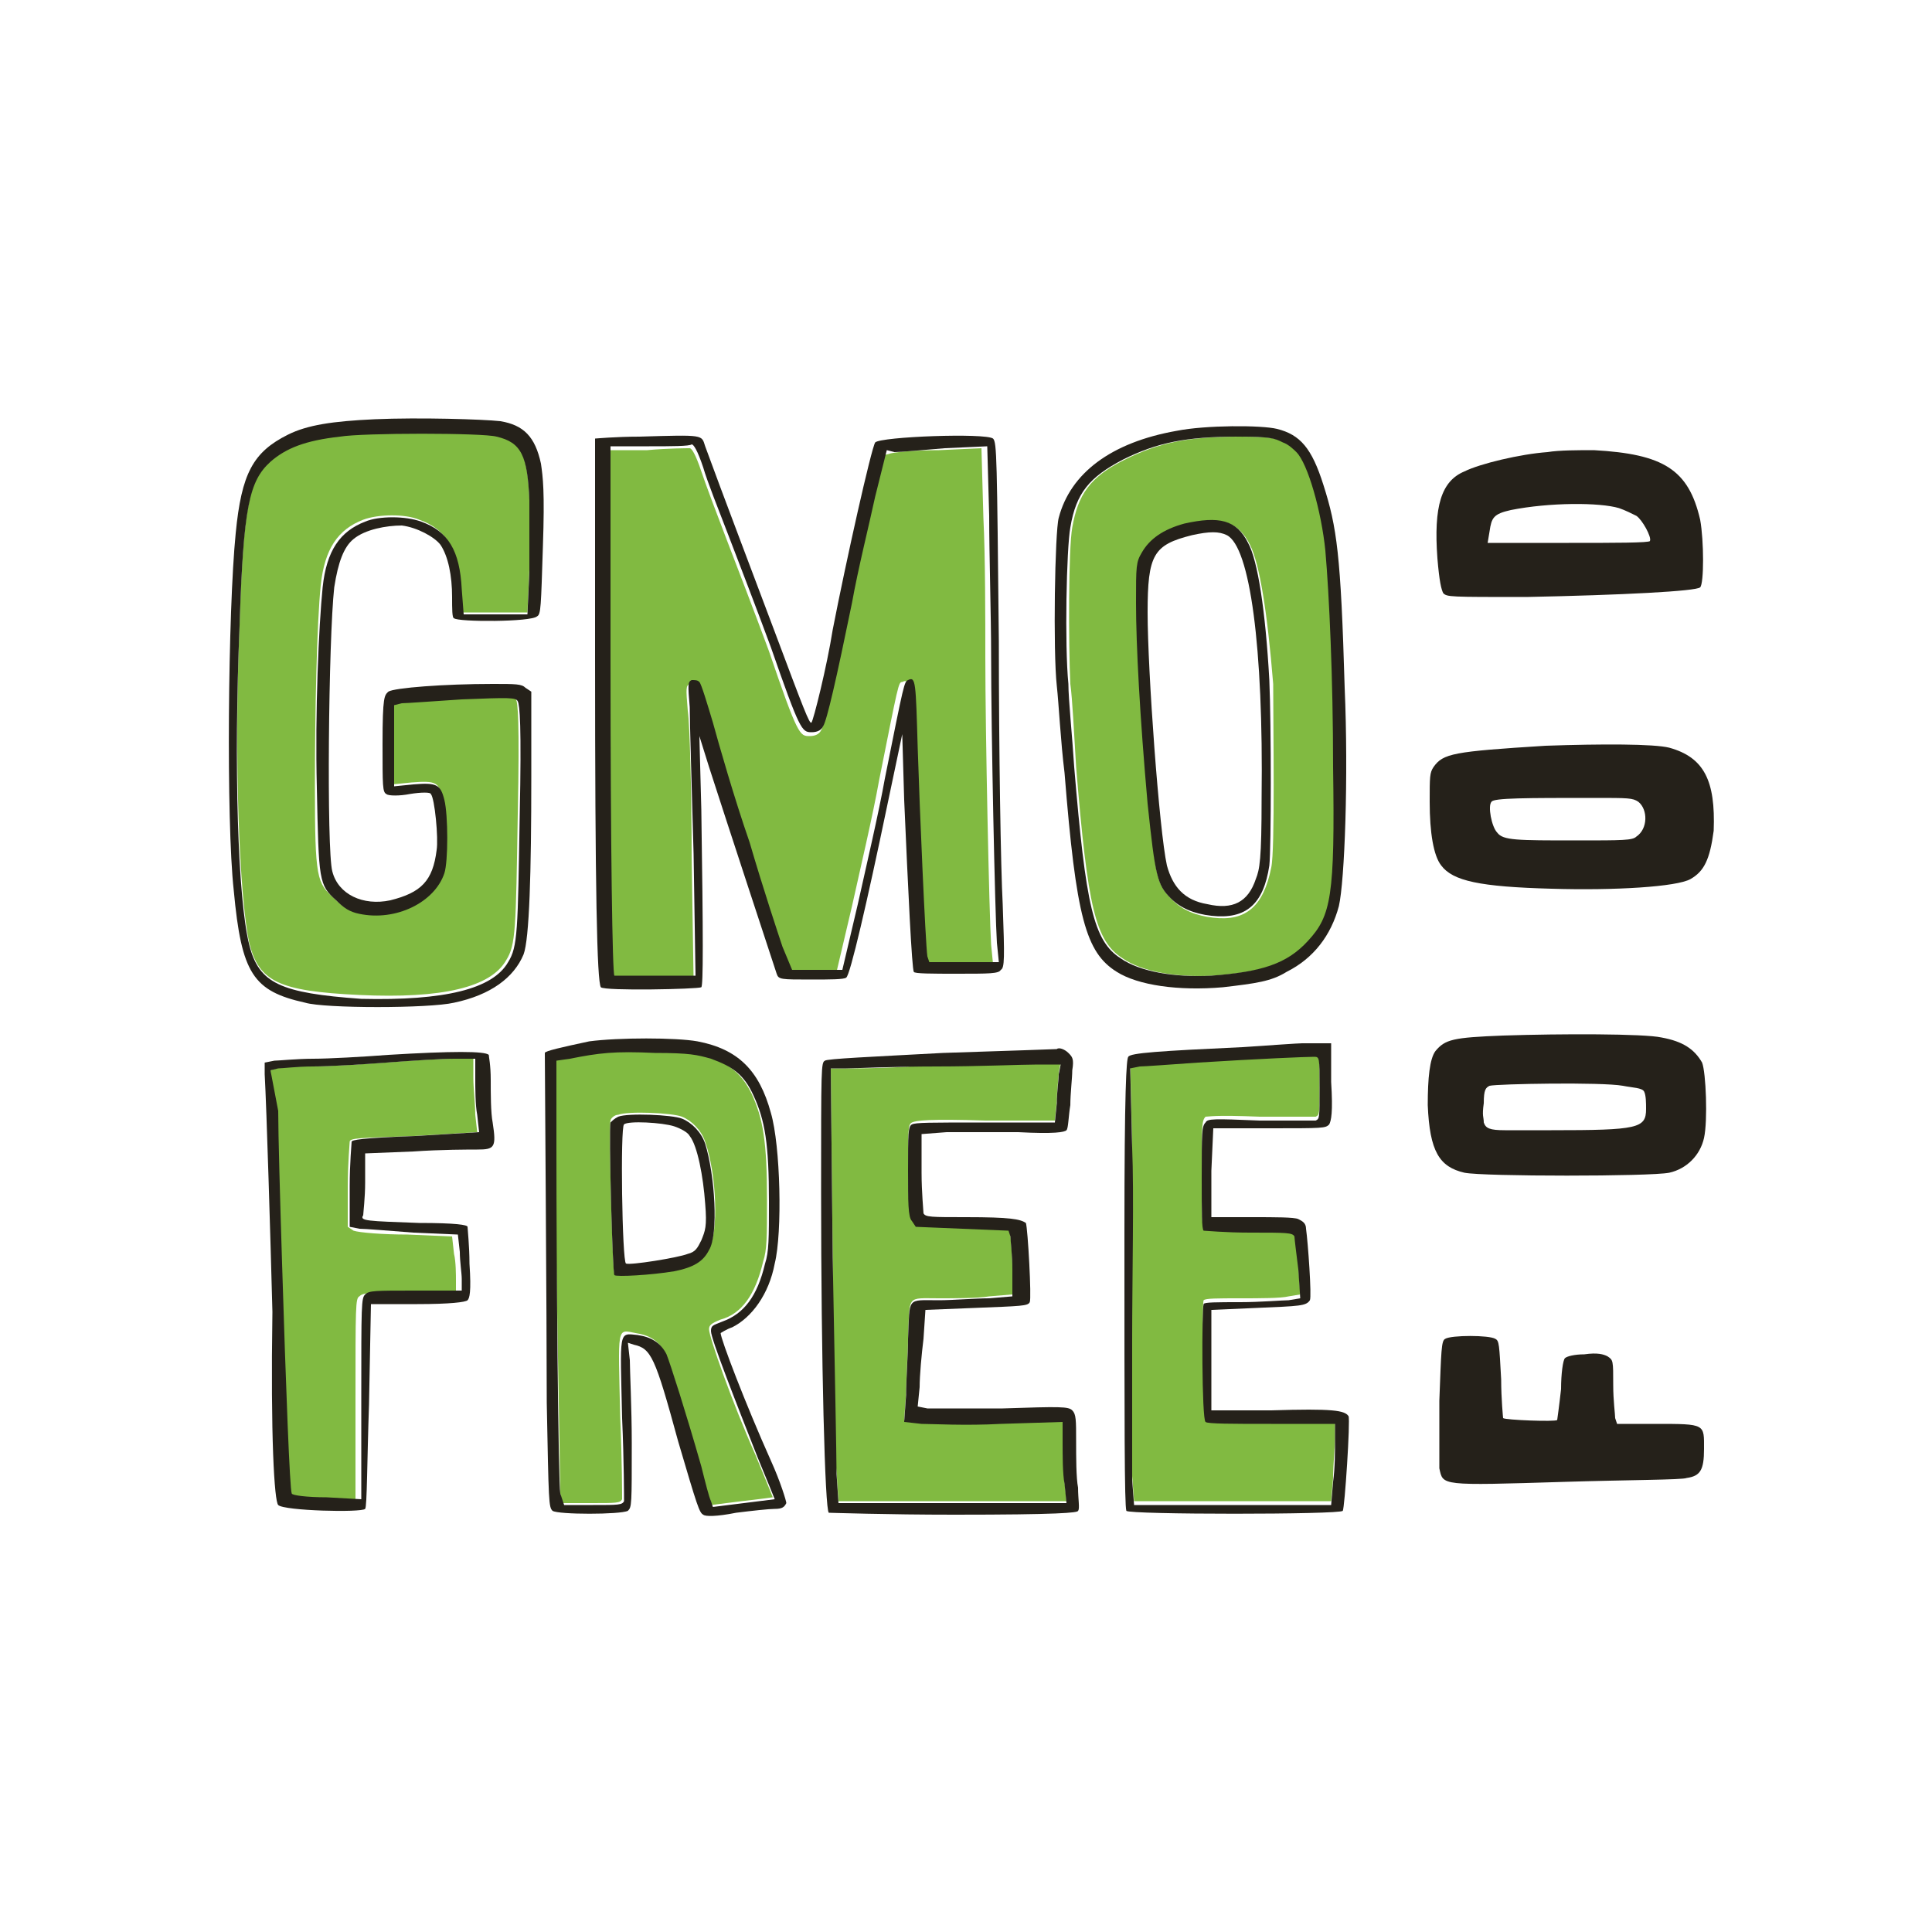 <?xml version="1.0" encoding="utf-8"?>
<!-- Generator: Adobe Illustrator 27.2.0, SVG Export Plug-In . SVG Version: 6.00 Build 0)  -->
<svg version="1.1" id="Layer_1" xmlns="http://www.w3.org/2000/svg" xmlns:xlink="http://www.w3.org/1999/xlink" x="0px" y="0px"
	 viewBox="0 0 100 100" style="enable-background:new 0 0 100 100;" xml:space="preserve">
<style type="text/css">
	.st0{fill:#81BA41;}
	.st1{fill:#25211A;}
</style>
<path class="st0" d="M44,31.4c-0.8,3.9-1.3,6.1-1.5,6.4c-0.1,0.2-0.3,0.3-0.6,0.3c-0.5,0-0.6,0-2.1-4.4c-0.7-1.9-1.7-4.5-2.2-5.8
	c-0.5-1.3-1.1-2.9-1.3-3.5c-0.3-0.9-0.5-1.2-0.6-1.2c-0.1,0-1.1,0-2.2,0.1l-2,0l0,10.9c0,10,0.1,16.4,0.2,16.5c0,0,1,0,2.1,0l2.1,0
	l-0.1-6.3c0-3.5-0.1-6.9-0.2-7.6c-0.1-1.2-0.1-1.3,0.1-1.4c0.1,0,0.3,0,0.4,0.1c0.1,0.1,0.4,1,0.7,2.1c0.3,1.1,1.1,3.8,1.9,6.2
	c0.8,2.3,1.6,4.8,1.7,5.4l0.3,1.1l1.3,0l1.3,0l0.8-3.4c0.4-1.8,1.1-4.8,1.4-6.5c1-5,1-5.1,1.2-5.1c0.4-0.2,0.5,0.1,0.5,3.5
	c0.1,3.1,0.4,10,0.5,10.8l0.1,0.3l1.8,0l1.8,0l-0.1-1c-0.1-1.6-0.3-11-0.3-14.9c0-2,0-5.2-0.1-7.2l-0.1-3.6l-2.2,0.1
	c-1.2,0-2.4,0.1-2.6,0.2l-0.5,0.1l-0.6,2.4C44.8,27.2,44.3,29.7,44,31.4z"/>
<path class="st0" d="M26.2,49.7c0.5-0.8,0.5-1.6,0.6-7.6c0.1-4.8,0-5.8-0.1-5.9c-0.1-0.2-0.4-0.2-2.9-0.1c-1.5,0-2.9,0.1-3.1,0.2
	l-0.4,0.1l0,2.1l0,2.1l1-0.1c1.3-0.1,1.4,0,1.6,0.8c0.2,0.8,0.2,3.2,0,3.8c-0.5,1.5-2.5,2.5-4.4,2.1c-0.5-0.1-0.8-0.3-1.2-0.7
	c-0.9-0.8-1-1-1-5.8c0-4,0.1-8.4,0.3-10.4c0.2-1.9,0.9-2.9,2.2-3.4c0.8-0.3,2.2-0.3,2.9,0c1.4,0.5,2,1.5,2.1,3.5l0.1,1.3h1.7h1.7
	l0.1-2.2c0-1.2,0.1-2.9,0-3.7c-0.1-2.4-0.5-3.1-1.7-3.3c-0.7-0.2-6.9-0.1-8.1,0c-1.7,0.2-2.8,0.6-3.6,1.3c-1.1,1-1.4,2.3-1.6,8.5
	c-0.3,7.2,0,14.2,0.5,16.5c0.5,2,1.5,2.5,5.7,2.7C22.9,51.7,25.4,51.1,26.2,49.7z"/>
<path class="st0" d="M14.3,65.5c0.2,6.5,0.4,11.7,0.5,11.9c0,0.1,0.9,0.1,1.8,0.2l1.8,0.1v-5.2c0-4.9,0-5.3,0.2-5.4
	c0.2-0.2,0.5-0.2,2.6-0.2h2.4v-0.6c0-0.3,0-1-0.1-1.4l-0.1-0.9l-2.3-0.1c-1.3,0-2.5-0.1-2.8-0.2L18,63.5l0-2.1
	c0-1.2,0.1-2.2,0.1-2.3c0-0.2,0.5-0.2,3.3-0.3l3.3-0.2l-0.1-0.9c0-0.5-0.1-1.4-0.1-1.9v-1l-1.1,0c-0.6,0-2.2,0.1-3.5,0.2
	c-1.3,0.1-3,0.2-3.8,0.2c-0.8,0-1.6,0-1.8,0.1L14,55.4l0.1,2.2C14.1,58.7,14.2,62.3,14.3,65.5z"/>
<path class="st0" d="M29,77.3l0.1,0.5h1.5c1.3,0,1.5,0,1.6-0.2c0-0.1,0-2-0.1-4.3c-0.1-4.7-0.2-4.5,0.8-4.3c0.7,0.1,1.2,0.4,1.5,1
	c0.3,0.5,1,3,1.8,5.8c0.2,0.8,0.5,1.6,0.5,1.8l0.1,0.3l1.6-0.2c0.9-0.1,1.6-0.2,1.6-0.2c0,0-0.4-1-0.9-2.2c-1.2-2.7-2.4-6.1-2.4-6.5
	c0-0.2,0.1-0.3,0.6-0.5c1.1-0.3,1.8-1.3,2.2-3c0.2-0.6,0.2-1.3,0.2-3.2c0-3-0.2-4.2-0.8-5.5c-0.5-1-1.1-1.5-2.2-1.9
	c-0.7-0.2-1.1-0.3-2.9-0.3c-2.1,0-2.9,0-4.4,0.3l-0.7,0.1l0,4.4C28.8,66.1,29,76.8,29,77.3z M31.6,58c0-0.1,0.2-0.3,0.4-0.3
	c0.5-0.2,2.8-0.1,3.3,0.1c0.5,0.2,1,0.7,1.2,1.3c0.6,1.7,0.7,4.7,0.2,5.5c-0.3,0.6-0.9,0.9-1.8,1.1c-1.2,0.3-3,0.4-3.1,0.2
	C31.7,65.8,31.5,58.3,31.6,58z"/>
<path class="st0" d="M67.2,23.4c-0.1-0.2-0.5-0.4-0.7-0.5c-0.4-0.2-0.7-0.3-2.3-0.3c-2.7,0-4.2,0.3-6,1.2c-1.8,0.9-2.4,1.8-2.7,3.5
	c-0.2,1.1-0.2,6-0.1,8.1c0.1,0.7,0.2,2.6,0.3,4.3c0.6,7.3,1,9,2.4,9.9c1,0.7,2.8,1,4.7,0.9c2.6-0.2,3.9-0.6,5-1.8
	c1.2-1.3,1.4-2.3,1.4-9c0-4.6-0.1-8.9-0.4-11.2C68.5,26.5,67.7,24,67.2,23.4z M65.8,44.9c-0.4,2-1.3,2.8-3,2.6
	c-0.9-0.1-1.6-0.4-2.1-0.9c-0.8-0.8-0.9-1.1-1.2-4.9c-0.4-4.5-0.7-8.2-0.6-10.4c0-1.9,0.1-2.1,0.3-2.6c0.4-0.7,1.1-1.2,2.2-1.5
	c1.8-0.5,2.7-0.2,3.3,1c0.5,1,0.9,3.5,1.2,7.2C65.9,37.6,66,44,65.8,44.9z"/>
<path class="st0" d="M43.8,55.3l-0.8,0l0.1,9.7c0,5.3,0.1,10.4,0.2,11.2l0.1,1.5l5.9,0l5.9,0l-0.1-1c0-0.6-0.1-1.5-0.1-2.1v-1.1
	l-3.2,0.1c-1.7,0-3.6,0-4.1,0l-0.9-0.1l0.1-1.4c0-0.8,0.1-2.1,0.1-2.9c0.1-2.2-0.1-2,1.6-2c0.8,0,2,0,2.6-0.1l1.2-0.1l0-1.4
	c0-0.7-0.1-1.5-0.1-1.7l-0.1-0.3l-2.4-0.1l-2.4-0.1l-0.2-0.3c-0.1-0.2-0.2-1-0.2-2.6c0-2,0-2.3,0.2-2.4c0.2-0.1,0.9-0.2,3.8-0.1
	l3.6,0l0.1-1c0-0.6,0.1-1.2,0.1-1.5l0.1-0.5l-1.3,0c-0.7,0-3,0.1-5.2,0.1C46.4,55.3,44.3,55.3,43.8,55.3z"/>
<path class="st0" d="M65.2,57.8c1.5,0,2.8,0,2.9,0c0.2-0.1,0.2-0.1,0.2-1.7c0-1.6,0-1.6-0.3-1.6c-0.3,0-2.8,0.2-6,0.3
	c-1.4,0.1-2.8,0.2-3,0.2l-0.5,0.1l0.1,4.1c0,2.3,0,6.7,0,10c0,3.2-0.1,6.5,0,7.2l0.1,1.3h5.1h5.1l0.1-1.2c0-0.7,0.1-1.6,0.1-2.1
	v-0.9l-3.3,0c-2,0-3.4,0-3.4-0.1c-0.1-0.1-0.2-5.9-0.1-6.1c0.1-0.1,0.7-0.1,1.9-0.1c1,0,2.1,0,2.5-0.1l0.6-0.1l-0.1-1.5
	c0-0.8-0.1-1.6-0.2-1.7c-0.1-0.2-0.4-0.2-2.3-0.2c-1.2,0-2.3,0-2.4-0.1c-0.1-0.1-0.1-0.9-0.1-2.8c0-2.4,0-2.7,0.2-2.9
	C62.6,57.8,62.8,57.7,65.2,57.8z"/>
<path class="st1" d="M23.5,51.9c1.9-0.4,3.1-1.3,3.6-2.5c0.3-0.8,0.4-4.2,0.4-9.2l0-4.4l-0.3-0.2c-0.2-0.2-0.5-0.2-1.7-0.2
	c-2.5,0-5.1,0.2-5.4,0.4c-0.2,0.2-0.3,0.2-0.3,2.7c0,2.2,0,2.5,0.2,2.6c0.1,0.1,0.7,0.1,1.2,0c0.6-0.1,1.1-0.1,1.1,0
	c0.2,0.2,0.4,2.3,0.3,2.9c-0.2,1.6-0.8,2.2-2.4,2.6c-1.4,0.3-2.7-0.3-3-1.5c-0.3-1.1-0.2-12,0.1-14.7c0.2-1.3,0.5-2.1,1-2.5
	c0.6-0.5,1.7-0.7,2.5-0.7c0.8,0.1,1.7,0.6,2,1c0.4,0.6,0.6,1.6,0.6,2.7c0,0.6,0,1.1,0.1,1.1c0.2,0.2,4,0.2,4.3-0.1
	c0.2-0.1,0.2-0.5,0.3-3.6c0.1-2.9,0-3.6-0.1-4.3c-0.3-1.4-0.9-2-2.1-2.2c-0.9-0.1-4.2-0.2-6.5-0.1c-2.2,0.1-3.5,0.3-4.5,0.8
	c-1.8,0.9-2.4,2-2.7,5.1c-0.4,4-0.5,14.9-0.1,18.5c0.4,4.3,1,5.2,3.7,5.8C16.8,52.2,22.2,52.2,23.5,51.9z M12.9,48.9
	c-0.6-2.4-0.8-9.3-0.5-16.5c0.2-6.2,0.5-7.5,1.6-8.5c0.8-0.7,1.8-1.1,3.6-1.3c1.2-0.2,7.4-0.2,8.1,0c1.3,0.3,1.6,1,1.7,3.3
	c0,0.8,0,2.5,0,3.7l-0.1,2.2h-1.7H24l-0.1-1.3c-0.1-2-0.7-3-2.1-3.5c-0.8-0.3-2.2-0.3-2.9,0c-1.3,0.5-2,1.5-2.2,3.4
	c-0.2,2-0.4,6.4-0.3,10.4c0.1,4.8,0.1,5,1,5.8c0.4,0.4,0.7,0.6,1.2,0.7c1.9,0.4,3.9-0.6,4.4-2.1c0.2-0.6,0.2-3,0-3.8
	c-0.2-0.8-0.4-0.9-1.6-0.8l-1,0.1l0-2.1l0-2.1l0.4-0.1c0.2,0,1.6-0.1,3.1-0.2c2.5-0.1,2.8-0.1,2.9,0.1c0.1,0.2,0.2,1.2,0.1,5.9
	c-0.1,6-0.1,6.8-0.6,7.6c-0.8,1.4-3.3,2-7.6,1.9C14.5,51.4,13.4,50.9,12.9,48.9z"/>
<path class="st1" d="M69.6,35.6c-0.2-6.9-0.4-8.3-1.1-10.5c-0.6-1.9-1.2-2.6-2.4-2.9c-0.8-0.2-3.7-0.2-5.2,0.1
	c-3.4,0.6-5.5,2.2-6.1,4.5c-0.2,0.7-0.3,6.9-0.1,8.7c0.1,0.9,0.2,2.9,0.4,4.5c0.6,7.5,1.1,9.3,2.7,10.3c1.1,0.7,3.2,1,5.5,0.8
	c1.7-0.2,2.5-0.3,3.3-0.8c1.4-0.7,2.3-1.9,2.7-3.4C69.6,45.6,69.8,40.2,69.6,35.6z M67.7,48.7c-1.1,1.2-2.4,1.6-5,1.8
	c-1.9,0.1-3.7-0.2-4.7-0.9c-1.4-0.9-1.8-2.7-2.4-9.9c-0.1-1.6-0.3-3.5-0.3-4.3c-0.2-2-0.1-7,0.1-8.1c0.3-1.8,1-2.6,2.7-3.5
	c1.8-0.9,3.3-1.2,6-1.2c1.7,0,1.9,0.1,2.3,0.3c0.3,0.1,0.6,0.4,0.7,0.5c0.6,0.6,1.3,3.1,1.5,5.1c0.2,2.3,0.4,6.6,0.4,11.2
	C69.1,46.4,68.9,47.4,67.7,48.7z"/>
<path class="st1" d="M43.1,32.6c-0.3,1.9-1,4.7-1.1,4.8c-0.1,0.1-0.4-0.7-1.9-4.7c-0.9-2.4-2.8-7.4-3.6-9.6c-0.2-0.6,0-0.6-3.4-0.5
	c-1.2,0-2.3,0.1-2.3,0.1c0,0,0,5.1,0,11.3c0,12.1,0.1,16.8,0.3,17.1c0.2,0.2,5,0.1,5.2,0c0.1-0.1,0.1-2.5,0-9.2l-0.1-3.8l0.5,1.6
	c0.9,2.8,3.4,10.4,3.5,10.7c0.1,0.3,0.2,0.3,1.8,0.3c0.9,0,1.7,0,1.8-0.1c0.2-0.1,1.1-4,2.1-8.8l0.8-3.8l0.1,3.4
	c0.2,4.6,0.4,8.8,0.5,8.9c0,0.1,1,0.1,2.2,0.1c1.7,0,2.2,0,2.3-0.2c0.2-0.1,0.2-0.6,0.1-3.4c-0.1-1.8-0.2-7.9-0.2-13.6
	c-0.1-9.5-0.1-10.3-0.3-10.5c-0.4-0.3-5.8-0.1-6.1,0.2C45.1,23.2,43.8,29,43.1,32.6z M46.3,23.4c0.3,0,1.4-0.1,2.6-0.2l2.2-0.1
	l0.1,3.6c0,2,0.1,5.2,0.1,7.2c0,3.9,0.2,13.4,0.3,14.9l0.1,1l-1.8,0l-1.8,0l-0.1-0.3c-0.1-0.7-0.4-7.6-0.5-10.8
	c-0.1-3.4-0.1-3.7-0.5-3.5c-0.2,0.1-0.2,0.1-1.2,5.1c-0.3,1.7-1,4.7-1.4,6.5l-0.8,3.4l-1.3,0l-1.3,0L40.5,49c-0.2-0.6-1-3-1.7-5.4
	c-0.8-2.3-1.6-5.1-1.9-6.2c-0.3-1-0.6-2-0.7-2.1c-0.1-0.1-0.2-0.1-0.4-0.1c-0.2,0.1-0.2,0.2-0.1,1.4c0,0.7,0.1,4.1,0.2,7.6l0.1,6.3
	l-2.1,0c-1.1,0-2.1,0-2.1,0c-0.1-0.1-0.2-6.5-0.2-16.5l0-10.9l2,0c1.1,0,2.1,0,2.2-0.1c0.1,0,0.3,0.3,0.6,1.2
	c0.2,0.7,0.8,2.2,1.3,3.5c0.5,1.3,1.5,3.9,2.2,5.8c1.5,4.3,1.6,4.4,2.1,4.4c0.3,0,0.5-0.1,0.6-0.3c0.2-0.3,0.7-2.5,1.5-6.4
	c0.3-1.7,0.9-4.1,1.2-5.5l0.6-2.4L46.3,23.4z"/>
<path class="st1" d="M74.4,28.9c0.1,1.2,0.2,1.6,0.3,1.8c0.2,0.2,0.3,0.2,4.3,0.2c5-0.1,8.8-0.3,9-0.5c0.2-0.2,0.2-2.4,0-3.5
	c-0.6-2.6-1.9-3.4-5.5-3.6c-0.8,0-1.8,0-2.4,0.1c-1.4,0.1-3.5,0.6-4.3,1C74.6,24.9,74.2,26.2,74.4,28.9z M77.1,27.5
	c0.1-0.7,0.2-0.9,1.1-1.1c2-0.4,4.6-0.4,5.6-0.1c0.3,0.1,0.7,0.3,0.9,0.4c0.3,0.2,0.8,1.1,0.7,1.3c0,0.1-1.9,0.1-4.2,0.1H77
	L77.1,27.5z"/>
<path class="st1" d="M86.4,38.7c-0.8-0.2-3.5-0.2-6.4-0.1c-4.8,0.3-5.3,0.4-5.8,1.1c-0.2,0.3-0.2,0.5-0.2,1.8c0,1.6,0.2,2.8,0.6,3.3
	c0.6,0.8,2,1.1,5.7,1.2c3.3,0.1,6.5-0.1,7.2-0.5c0.7-0.4,1-1,1.2-2.5C88.8,40.4,88.2,39.2,86.4,38.7z M84.7,43.3
	c-0.2,0.2-0.7,0.2-3.1,0.2c-3.1,0-3.8,0-4.1-0.4c-0.3-0.3-0.5-1.4-0.3-1.6c0.1-0.2,1.8-0.2,5.3-0.2c1.8,0,2,0,2.3,0.2
	C85.3,41.9,85.3,42.9,84.7,43.3z"/>
<path class="st1" d="M75.8,60.7c1,0.2,9.6,0.2,10.6,0c0.9-0.2,1.6-0.9,1.8-1.8c0.2-0.9,0.1-3.4-0.1-3.9c-0.4-0.7-1-1.1-2.1-1.3
	c-0.9-0.2-5.2-0.2-8.2-0.1c-2.6,0.1-3,0.2-3.5,0.8c-0.3,0.4-0.4,1.4-0.4,2.8C74,59.6,74.5,60.4,75.8,60.7z M76.8,57.1
	c0-0.7,0.1-0.8,0.3-0.9c0.4-0.1,5.8-0.2,6.9,0c0.5,0.1,1,0.1,1.1,0.3c0.1,0.2,0.1,0.6,0.1,0.9c0,1-0.4,1.1-4.9,1.1c0,0-1.7,0-2.4,0
	c-0.8,0-1-0.1-1.1-0.4C76.8,57.8,76.7,57.8,76.8,57.1z"/>
<path class="st1" d="M28.2,54.5c0,0.6,0.1,13.9,0.1,18.1c0.1,5.2,0.1,5.4,0.3,5.6c0.3,0.2,3.5,0.2,3.9,0c0.2-0.2,0.2-0.3,0.2-3.5
	c0-1.8-0.1-3.8-0.1-4.3l-0.1-0.9l0.3,0.1c0.9,0.2,1.1,0.6,2.3,5c1,3.4,1.1,3.7,1.3,3.8c0.1,0.1,0.7,0.1,1.7-0.1
	c0.8-0.1,1.7-0.2,2-0.2c0.4,0,0.5-0.1,0.6-0.3c0-0.1-0.3-1.1-0.8-2.2c-1.3-2.9-2.6-6.3-2.6-6.6c0,0,0.3-0.2,0.6-0.3
	c1-0.5,1.9-1.7,2.2-3.3c0.4-1.6,0.3-6.1-0.2-7.8c-0.6-2.2-1.7-3.3-3.8-3.7c-1.1-0.2-4.1-0.2-5.6,0C29.1,54.2,28.2,54.4,28.2,54.5z
	 M29.5,54.8c1.5-0.3,2.3-0.4,4.4-0.3c1.8,0,2.2,0.1,2.9,0.3c1.1,0.4,1.7,0.8,2.2,1.9c0.6,1.3,0.8,2.5,0.8,5.5c0,1.9,0,2.6-0.2,3.2
	c-0.4,1.7-1.1,2.6-2.2,3c-0.5,0.2-0.6,0.2-0.6,0.5c0,0.4,1.3,3.7,2.4,6.5c0.5,1.2,0.9,2.2,0.9,2.2c0,0-0.8,0.1-1.6,0.2l-1.6,0.2
	l-0.1-0.3c-0.1-0.2-0.3-1-0.5-1.8c-0.8-2.8-1.6-5.3-1.8-5.8c-0.3-0.6-0.8-0.9-1.5-1c-1-0.1-0.9-0.3-0.8,4.3c0.1,2.2,0.1,4.2,0.1,4.3
	c-0.1,0.2-0.3,0.2-1.6,0.2h-1.5L29,77.3c-0.1-0.6-0.2-11.2-0.2-18l0-4.4L29.5,54.8z"/>
<path class="st1" d="M62.8,58.4h2.9c2.8,0,2.9,0,3.1-0.2c0.1-0.2,0.2-0.6,0.1-2.2l0-2l-0.6,0c-0.3,0-0.8,0-0.9,0
	c-0.2,0-1.6,0.1-3.1,0.2c-4.3,0.2-5.8,0.3-5.9,0.5c-0.1,0.1-0.2,1.7-0.2,9.1c0,9.9,0,14.1,0.1,14.4c0.1,0.2,11.1,0.2,11.2,0
	c0.1-0.1,0.4-4.7,0.3-4.9C69.6,73,69,72.9,65.8,73l-3.1,0v-2.6v-2.6l2.3-0.1c2.3-0.1,2.6-0.1,2.8-0.4c0.1-0.2-0.1-3-0.2-3.7
	c0-0.3-0.2-0.4-0.4-0.5c-0.2-0.1-1.2-0.1-2.4-0.1h-2.1l0-2.4L62.8,58.4z M62.3,63.7c0.1,0,1.1,0.1,2.4,0.1c1.9,0,2.2,0,2.3,0.2
	c0,0.1,0.1,0.9,0.2,1.7l0.1,1.5l-0.6,0.1c-0.3,0-1.5,0.1-2.5,0.1c-1.2,0-1.9,0-1.9,0.1c-0.1,0.2-0.1,6,0.1,6.1
	c0.1,0.1,1.4,0.1,3.4,0.1l3.3,0v0.9c0,0.5,0,1.4-0.1,2.1l-0.1,1.2h-5.1h-5.1l-0.1-1.3c0-0.7,0-4,0-7.2c0-3.2,0.1-7.7,0-10l-0.1-4.1
	l0.5-0.1c0.2,0,1.6-0.1,3-0.2c3.2-0.2,5.6-0.3,6-0.3c0.3,0,0.3,0,0.3,1.6c0,1.6,0,1.6-0.2,1.7c-0.1,0-1.4,0-2.9,0
	c-2.4-0.1-2.7-0.1-2.8,0.1c-0.2,0.2-0.2,0.5-0.2,2.9C62.2,62.8,62.2,63.6,62.3,63.7z"/>
<path class="st1" d="M14.4,77.9c0.3,0.3,4.3,0.4,4.5,0.2c0.1-0.1,0.1-2.5,0.2-5.4l0.1-5.2l2.4,0c1.7,0,2.5-0.1,2.6-0.2
	c0.1-0.1,0.2-0.4,0.1-1.9c0-0.9-0.1-1.8-0.1-1.9c0-0.1-0.6-0.2-2.5-0.2c-2.7-0.1-3.1-0.1-2.9-0.4c0-0.1,0.1-0.9,0.1-1.7v-1.5
	l2.5-0.1c1.4-0.1,2.9-0.1,3.3-0.1c0.9,0,1-0.1,0.8-1.4c-0.1-0.5-0.1-1.5-0.1-2.2c0-0.8-0.1-1.2-0.1-1.3c-0.2-0.2-1.9-0.2-5.2,0
	c-1.3,0.1-3.1,0.2-3.9,0.2c-0.8,0-1.8,0.1-2,0.1l-0.5,0.1l0,0.6c0.1,1.8,0.3,8.5,0.4,12.3C14,74.4,14.2,77.7,14.4,77.9z M14.4,55.3
	c0.2,0,1-0.1,1.8-0.1c0.8,0,2.5-0.1,3.8-0.2c1.3-0.1,2.9-0.2,3.5-0.2l1.1,0v1c0,0.5,0,1.4,0.1,1.9l0.1,0.9l-3.3,0.2
	c-2.8,0.1-3.3,0.2-3.3,0.3c0,0.1-0.1,1.1-0.1,2.3l0,2.1l0.5,0.1c0.3,0,1.5,0.1,2.8,0.2l2.3,0.1l0.1,0.9c0,0.5,0.1,1.1,0.1,1.4v0.6
	h-2.4c-2.1,0-2.4,0-2.6,0.2c-0.2,0.2-0.2,0.5-0.2,5.4v5.2l-1.8-0.1c-1,0-1.8-0.1-1.8-0.2c-0.1-0.2-0.3-5.4-0.5-11.9
	c-0.1-3.2-0.2-6.7-0.2-7.9L14,55.4L14.4,55.3z"/>
<path class="st1" d="M42.7,54.9c-0.2,0.1-0.2,0.3-0.2,6.8c0,8.8,0.2,16.5,0.4,16.6c0.1,0,3,0.1,6.5,0.1c5.4,0,6.4-0.1,6.4-0.2
	c0.1-0.1,0-0.6,0-1.2c-0.1-0.5-0.1-1.6-0.1-2.4c0-1.1,0-1.4-0.2-1.6c-0.2-0.2-0.6-0.2-3.6-0.1c-1.9,0-3.7,0-3.9,0l-0.5-0.1l0.1-1
	c0-0.6,0.1-1.7,0.2-2.5l0.1-1.5l2.5-0.1c2.5-0.1,2.8-0.1,2.9-0.3c0.1-0.2-0.1-3.8-0.2-4.1C52.8,63.1,52.3,63,50,63
	c-1.8,0-2.1,0-2.2-0.2c0-0.1-0.1-1.1-0.1-2.1v-2l1.3-0.1c0.7,0,2.4,0,3.7,0c1.9,0.1,2.4,0,2.5-0.1c0.1-0.1,0.1-0.7,0.2-1.3
	c0-0.6,0.1-1.4,0.1-1.8c0.1-0.6,0-0.7-0.2-0.9c-0.2-0.2-0.5-0.3-0.6-0.2c0,0-2.7,0.1-5.9,0.2C45.1,54.7,42.8,54.8,42.7,54.9z
	 M54.9,55.1l-0.1,0.5c0,0.3-0.1,0.9-0.1,1.5l-0.1,1l-3.6,0c-2.9,0-3.6,0-3.8,0.1c-0.2,0.1-0.2,0.5-0.2,2.4c0,1.6,0,2.4,0.2,2.6
	l0.2,0.3l2.4,0.1l2.4,0.1l0.1,0.3c0,0.2,0.1,1,0.1,1.7l0,1.4l-1.2,0.1c-0.7,0-1.9,0.1-2.6,0.1c-1.7,0-1.5-0.2-1.6,2
	c0,0.8-0.1,2.1-0.1,2.9l-0.1,1.4l0.9,0.1c0.5,0,2.3,0.1,4.1,0l3.2-0.1v1.1c0,0.6,0,1.6,0.1,2.1l0.1,1l-5.9,0l-5.9,0l-0.1-1.5
	c0-0.8-0.1-5.9-0.2-11.2L43,55.3l0.8,0c0.4,0,2.5-0.1,4.7-0.1c2.1,0,4.4-0.1,5.2-0.1L54.9,55.1z"/>
<path class="st1" d="M81,76.7c3.2-0.1,6.1-0.1,6.3-0.2c0.7-0.1,0.9-0.4,0.9-1.5c0-1.3,0.1-1.3-2.5-1.3l-2,0l-0.1-0.3
	c0-0.2-0.1-0.9-0.1-1.7c0-1.3,0-1.3-0.3-1.5c-0.2-0.1-0.5-0.2-1.2-0.1c-0.5,0-0.9,0.1-1,0.2c-0.1,0.1-0.2,0.8-0.2,1.6
	c-0.1,0.9-0.2,1.6-0.2,1.6c-0.1,0.1-2.7,0-2.8-0.1c0,0-0.1-1-0.1-2c-0.1-1.8-0.1-2-0.3-2.1c-0.3-0.2-2.3-0.2-2.6,0
	c-0.2,0.1-0.2,0.6-0.3,3.2c0,1.7,0,3.3,0,3.5C74.7,76.9,74.5,76.9,81,76.7z"/>
<path class="st1" d="M64.6,28.1c-0.6-1.2-1.5-1.4-3.3-1c-1.1,0.3-1.8,0.8-2.2,1.5c-0.3,0.5-0.3,0.7-0.3,2.6c0,2.2,0.2,5.9,0.6,10.4
	c0.4,3.8,0.5,4.2,1.2,4.9c0.5,0.5,1.2,0.8,2.1,0.9c1.8,0.2,2.7-0.6,3-2.6c0.1-0.9,0.1-7.3,0-9.6C65.5,31.6,65.1,29,64.6,28.1z
	 M65.3,41.3c0,3.2-0.1,3.7-0.3,4.2c-0.4,1.2-1.2,1.6-2.5,1.3c-1.2-0.2-1.8-0.9-2.1-2C60,43,59.4,34.7,59.4,31.7c0-3,0.3-3.5,2.3-4
	c0.9-0.2,1.4-0.2,1.8,0C64.7,28.3,65.4,33.5,65.3,41.3z"/>
<path class="st1" d="M34.9,65.8c1-0.2,1.5-0.5,1.8-1.1c0.5-0.8,0.3-3.9-0.2-5.5c-0.2-0.6-0.7-1.1-1.2-1.3c-0.5-0.2-2.8-0.3-3.3-0.1
	c-0.2,0.1-0.3,0.2-0.4,0.3c-0.1,0.3,0.1,7.8,0.2,7.9C31.9,66.1,33.7,66,34.9,65.8z M32.3,58.2c0.2-0.2,2-0.1,2.6,0.1
	c0.3,0.1,0.7,0.3,0.8,0.5c0.4,0.5,0.7,2.1,0.8,3.5c0.1,1.2,0,1.4-0.2,1.9c-0.2,0.4-0.3,0.6-0.7,0.7c-0.5,0.2-3,0.6-3.2,0.5
	C32.2,65.3,32.1,58.3,32.3,58.2z"/>
</svg>
